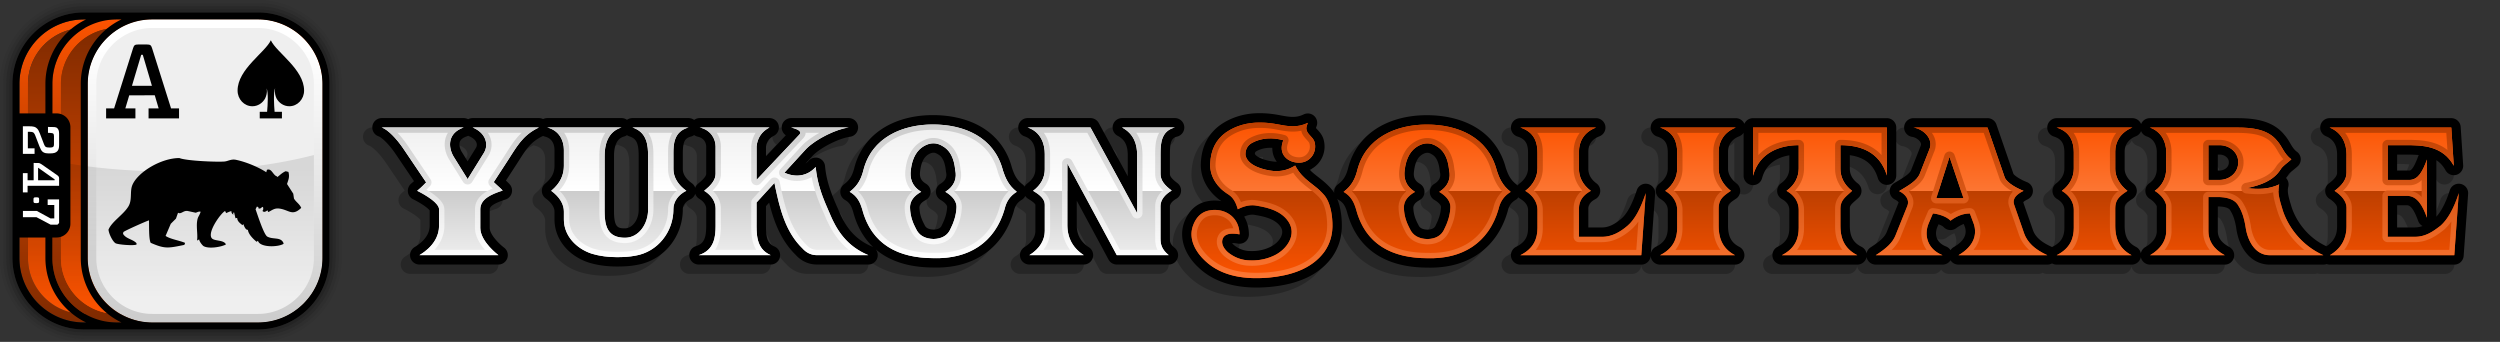 <svg xmlns="http://www.w3.org/2000/svg" width="1170" height="160" xmlns:xlink="http://www.w3.org/1999/xlink" viewBox="0 0 1170 160" preserveAspectRatio="xMinYMin"><rect x="0" y="0" width="1170" height="160" fill="#333333" stroke="none"/><defs><linearGradient id="a" x1="1471.352" y1="-188.137" x2="1471.352" y2="-329.951" gradientTransform="translate(-1391.352 339.044)" gradientUnits="userSpaceOnUse"><stop offset="0" stop-color="#7e2a00"/><stop offset="1" stop-color="#fc5300"/></linearGradient><linearGradient id="b" x1="262.585" y1="-522.776" x2="262.585" y2="-656.588" gradientTransform="translate(-182.585 669.682)" gradientUnits="userSpaceOnUse"><stop offset="0" stop-color="#fc5300"/><stop offset="1" stop-color="#7e2a00"/></linearGradient><linearGradient id="c" x1="1479.067" x2="1479.067" xlink:href="#a"/><linearGradient id="d" x1="270.3" x2="270.3" xlink:href="#b"/><linearGradient id="e" x1="1487.34" y1="-188.137" x2="1487.34" y2="-329.951" gradientTransform="translate(-1391.352 339.044)" gradientUnits="userSpaceOnUse"><stop offset="0" stop-color="#ccc"/><stop offset=".9" stop-color="#fff"/></linearGradient><linearGradient id="f" x1="1471.352" y1="-192.138" x2="1471.352" y2="-266.492" gradientTransform="translate(-1391.352 339.044)" gradientUnits="userSpaceOnUse"><stop offset=".1" stop-opacity="0"/><stop offset=".9" stop-opacity=".1"/></linearGradient><linearGradient id="g" x1="854.162" y1="57.364" x2="854.162" y2="130.174" gradientUnits="userSpaceOnUse"><stop offset="0" stop-color="#fc5300"/><stop offset=".443" stop-color="#fc7633"/><stop offset=".443" stop-color="#bd3f00"/><stop offset="1" stop-color="#fc5300"/></linearGradient><linearGradient id="h" x1="856.743" y1="130.174" x2="856.743" y2="57.364" gradientUnits="userSpaceOnUse"><stop offset="0" stop-color="#fc7633"/><stop offset="1" stop-color="#bd3f00"/></linearGradient><linearGradient id="i" x1="364.249" y1="58.266" x2="364.249" y2="120.823" gradientUnits="userSpaceOnUse"><stop offset="0" stop-color="#efefef"/><stop offset=".5" stop-color="#fff"/><stop offset=".5" stop-color="#ccc"/><stop offset="1" stop-color="#efefef"/></linearGradient><linearGradient id="j" x1="364.25" y1="120.823" x2="364.25" y2="58.266" gradientUnits="userSpaceOnUse"><stop offset="0" stop-color="#fff"/><stop offset="1" stop-color="#ccc"/></linearGradient></defs><path d="M120.718 0H39.282C17.622 0 0 17.622 0 39.282v81.436C0 142.378 17.622 160 39.282 160h81.436c21.66 0 39.282-17.622 39.282-39.282V39.282C160 17.622 142.378 0 120.718 0Zm37.827 120.718c0 20.858-16.969 37.827-37.827 37.827H39.282c-20.858 0-37.827-16.969-37.827-37.827V39.282c0-20.858 16.969-37.827 37.827-37.827h81.436c20.858 0 37.827 16.969 37.827 37.827v81.436Z" opacity=".05"/><path d="M120.718 1.455H39.282c-20.858 0-37.827 16.969-37.827 37.827v81.436c0 20.858 16.969 37.827 37.827 37.827h81.436c20.858 0 37.827-16.969 37.827-37.827V39.282c0-20.858-16.969-37.827-37.827-37.827Zm36.372 119.263c0 20.056-16.317 36.372-36.372 36.372H39.282c-20.056 0-36.372-16.316-36.372-36.372V39.282C2.91 19.226 19.227 2.91 39.282 2.91h81.436c20.056 0 36.372 16.316 36.372 36.372v81.436Z" opacity=".1"/><path d="M120.718 2.91H39.282C19.226 2.91 2.91 19.226 2.91 39.282v81.436c0 20.056 16.317 36.372 36.372 36.372h81.436c20.056 0 36.372-16.316 36.372-36.372V39.282c0-20.056-16.317-36.372-36.372-36.372Zm34.917 117.808c0 19.253-15.664 34.917-34.917 34.917H39.282c-19.253 0-34.917-15.664-34.917-34.917V39.282c0-19.253 15.664-34.917 34.917-34.917h81.436c19.253 0 34.917 15.664 34.917 34.917v81.436Z" opacity=".2"/><path d="M120.718 4.365H39.282c-19.253 0-34.917 15.664-34.917 34.917v81.436c0 19.253 15.664 34.917 34.917 34.917h81.436c19.253 0 34.917-15.664 34.917-34.917V39.282c0-19.253-15.664-34.917-34.917-34.917Zm33.462 116.353c0 18.451-15.011 33.462-33.462 33.462H39.282c-18.451 0-33.462-15.011-33.462-33.462V39.282C5.82 20.831 20.831 5.82 39.282 5.82h81.436c18.451 0 33.462 15.011 33.462 33.462v81.436Z" opacity=".3"/><path d="M120.718 9.093H39.282c-16.646 0-30.189 13.543-30.189 30.189v81.436c0 16.646 13.543 30.189 30.189 30.189h81.436c16.646 0 30.189-13.543 30.189-30.189V39.282c0-16.646-13.543-30.189-30.189-30.189Zm26.188 111.625c0 14.404-11.785 26.188-26.188 26.188H39.282a25.999 25.999 0 0 1-14.616-4.488 26.563 26.563 0 0 1-5.574-5.067 26.3 26.3 0 0 1-3.933-6.465 25.942 25.942 0 0 1-2.066-10.168V39.282c0-.9.046-1.79.136-2.668.808-7.897 5.164-14.785 11.436-19.032a26.157 26.157 0 0 1 9.355-3.953 26.007 26.007 0 0 1 5.261-.535h81.436c14.403 0 26.188 11.784 26.188 26.188v81.436Z" fill="url(#a)"/><path d="M120.718 13.094H39.282a26.01 26.01 0 0 0-14.616 4.488c-6.272 4.246-10.628 11.134-11.436 19.032-.09.878-.136 1.767-.136 2.668v81.436c0 3.601.737 7.038 2.066 10.168a26.27 26.27 0 0 0 3.933 6.465 26.553 26.553 0 0 0 5.574 5.067 25.994 25.994 0 0 0 14.616 4.488h81.436c14.403 0 26.188-11.784 26.188-26.188V39.282c0-14.404-11.785-26.188-26.188-26.188Z" fill="url(#b)"/><path d="M120.718 9.093H54.712c-16.646 0-30.189 13.543-30.189 30.189v81.436c0 16.646 13.543 30.189 30.189 30.189h66.006c16.646 0 30.189-13.543 30.189-30.189V39.282c0-16.646-13.543-30.189-30.189-30.189Zm26.188 111.625c0 14.404-11.785 26.188-26.188 26.188H54.712a25.999 25.999 0 0 1-14.616-4.488 26.563 26.563 0 0 1-5.574-5.067 26.3 26.3 0 0 1-3.933-6.465 25.942 25.942 0 0 1-2.066-10.168V39.282c0-.9.046-1.79.136-2.668.808-7.897 5.164-14.785 11.436-19.032a26.157 26.157 0 0 1 9.355-3.953 26.007 26.007 0 0 1 5.261-.535h66.006c14.403 0 26.188 11.784 26.188 26.188v81.436Z" fill="url(#c)"/><path d="M120.718 13.094H54.712a26.01 26.01 0 0 0-14.616 4.488c-6.272 4.246-10.628 11.134-11.436 19.032-.09.878-.136 1.767-.136 2.668v81.436c0 3.601.737 7.038 2.066 10.168a26.27 26.27 0 0 0 3.933 6.465 26.553 26.553 0 0 0 5.574 5.067 25.994 25.994 0 0 0 14.616 4.488h66.006c14.403 0 26.188-11.784 26.188-26.188V39.282c0-14.404-11.785-26.188-26.188-26.188Z" fill="url(#d)"/><rect x="41.069" y="9.093" width="109.837" height="141.814" rx="30.189" ry="30.189" fill="#efefef"/><path d="M120.718 9.093h-49.46c-16.646 0-30.189 13.543-30.189 30.189v81.436c0 16.646 13.543 30.189 30.189 30.189h49.46c16.646 0 30.189-13.543 30.189-30.189V39.282c0-16.646-13.543-30.189-30.189-30.189Zm26.188 111.625c0 14.404-11.785 26.188-26.188 26.188h-49.46a25.999 25.999 0 0 1-14.616-4.488 26.563 26.563 0 0 1-5.574-5.067 26.3 26.3 0 0 1-3.933-6.465 25.942 25.942 0 0 1-2.066-10.168V39.282c0-.9.046-1.79.136-2.668.808-7.897 5.164-14.785 11.436-19.032a26.157 26.157 0 0 1 9.355-3.953 26.007 26.007 0 0 1 5.261-.535h49.46c14.403 0 26.188 11.784 26.188 26.188v81.436Z" fill="url(#e)"/><path d="M80.001 80.275c-25.106 0-48.27-2.874-66.907-7.722v48.166c0 3.601.737 7.038 2.066 10.168a26.3 26.3 0 0 0 3.933 6.465 26.538 26.538 0 0 0 5.573 5.066 25.994 25.994 0 0 0 14.616 4.488h81.436c14.403 0 26.188-11.784 26.188-26.188V72.553c-18.637 4.848-41.8 7.722-66.905 7.722Z" fill="url(#f)"/><path d="M120.718 5.82H39.282C20.831 5.82 5.82 20.831 5.82 39.282v81.436c0 18.451 15.011 33.462 33.462 33.462h81.437c18.451 0 33.462-15.011 33.462-33.462V39.282c0-18.451-15.011-33.462-33.462-33.462ZM9.093 39.282c0-16.646 13.543-30.189 30.189-30.189h1.004c-11.25 5.397-19.037 16.9-19.037 30.189v13.791H9.093V39.282Zm30.189 111.625c-16.646 0-30.189-13.543-30.189-30.189v-9.568h12.156v9.568c0 13.289 7.787 24.791 19.037 30.189h-1.004Zm15.43 0c-16.646 0-30.189-13.543-30.189-30.189v-9.568h1.989a6.436 6.436 0 0 0 6.434-6.434V59.508a6.434 6.434 0 0 0-6.434-6.435h-1.989V39.282c0-16.646 13.543-30.189 30.189-30.189h2.121c-11.25 5.397-19.037 16.9-19.037 30.189v81.436c0 13.289 7.787 24.791 19.037 30.189h-2.121Zm96.195-30.189c0 16.646-13.543 30.189-30.189 30.189h-49.46c-16.646 0-30.189-13.543-30.189-30.189V39.282c0-16.646 13.543-30.189 30.189-30.189h49.46c16.646 0 30.189 13.543 30.189 30.189v81.436Z"/><path d="M19.981 71.051c-.605-.452-1.039-1.325-1.551-2.625l-1.961-5.094c-.146-.374-.41-.874-.65-1.123-.342-.348-.799-.526-2.088-.526h-.701v7.744h3.148v2.595h-5.474V59.089h2.664c2.423 0 3.223.273 4.019 1.098.466.474.8 1.048 1.262 2.247l1.988 5.169c.293.772.532.973.77 1.122.319.2.583.326 1.751.326 1.11 0 1.571-.147 1.811-.402.147-.144.293-.448.293-1.096v-3.845c0-.749-.146-.973-.315-1.147-.167-.177-.505-.351-2.493-.399v-2.751c2.834.054 3.689-.108 4.394.616.508.523.811 1.132.811 2.582v5.294c0 1.526-.314 2.325-.844 2.873-.707.725-1.575 1.024-3.537 1.024-1.844 0-2.499-.149-3.297-.747Zm7.678 12.445v3.472h-14.75v3.07h-2.206v-9.013h2.206v3.345h2.837v-8.107l2.006.015c.631 0 1.038.149 1.649.574l7.244 5.046c.725.499 1.014.874 1.014 1.598Zm-2.083.447-7.75-5.467v5.893h7.75v-.427Zm-9.734 8.651c-.137.147-.17.303-.17.625v.958c0 .321.033.478.17.625.161.186.375.264 1.147.264.77 0 .981-.078 1.147-.264.131-.147.167-.303.167-.625v-.958c0-.321-.036-.478-.167-.625-.167-.186-.377-.264-1.147-.264-.772 0-.987.078-1.147.264Zm-5.111 9.05 6.333-.006 6.614 3.496h3.231l.748-.769V93.311h-5.35v2.622h3.1v6.269l-1.729.033-6.484-3.529-6.464.006v2.932Z" fill="#fff"/><path d="M105.023 75.59c1.645-.131 3.173-1.253 5.345-.809 4.705.964 10.564 3.408 14.247 5.83.109-.379.219-.758.325-1.134 2.214-.9 2.827 2.596 4.696 3.076l.164.325c1.358-1.037 2.126-1.953 3.887-2.753.43.106.863.215 1.295.321.668 2.518-.048 3.67-.647 5.669a5756.54 5756.54 0 0 0 2.914 4.535c.109.756.215 1.51.325 2.265.944 1.666 2.585 2.464 3.402 4.375-4.211 4.049-5.65.96-10.205.325-2.419-.341-3.578.905-5.181 1.619-.26-.321-.218-.222-.325-.81-.902.443-1.467 1.186-2.427.322.417-.813.404-.704.323-1.62-.054-.106-.108-.215-.163-.321-1.08.434-.63.835-1.943.81-.054-.219-.106-.434-.161-.649a49.1 49.1 0 0 1-.649-.325c-.215.434-.43.865-.645 1.294.863 2.364 3.874 11.907 5.505 12.797 2.681 1.458 6.059.093 7.448 2.752l.16.486v.161c-2.877 1.654-11.132 1.705-11.983-1.455-.215.161-.43.321-.646.486-1.436-1.212-3.768-3.409-4.05-5.506-.106-.055-.215-.109-.325-.164-.702.1-1.564-1.714-1.78-2.588-.286.2-.269.254-.484.486-.971-.88-2.406-1.722-2.432-3.402-.27.054-.539.109-.809.16l-.646-2.752c-.69.349-.372.165-.325.973h-.164c-.549-.444-.719-.675-.809-1.622a48.58 48.58 0 0 1-.325.164c-.212-.045-1.641.636-2.103.808-.16-.323-.325-.645-.485-.972-1.857.842-8.31 9.703-6.318 12.633 1.033 1.516 5.003.796 6.478 2.591.055.106.109.215.164.325v.161c-2.458 1.242-8.287 2.129-10.53.648-.661-.578-1.824-2.042-1.939-3.077-.274.16-.543.325-.813.485h-.16c.456-3.058-.665-7.114.325-10.365.248-.813 1.018-1.792 1.294-2.913v-.161c-.954-.206-1.535.311-2.267.485-1.24-.27-2.484-.539-3.723-.812-2.078-.344-3.106 1.698-4.536.812-.325.919-.649 1.834-.97 2.753-.813.808-1.622 1.619-2.432 2.428l-2.427 5.669c2.251 1.551 6.574 2.14 9.067 3.237-.048.656 0 .389-.325.97-7.658 1.586-9.122 1.902-15.707-.97-.944-1.786-.703-7.959-.808-10.526-1.333.419-11.448 4.885-11.985 5.506-.053.269-.108.539-.159.809 1.407 2.39 4.496 2.451 6.315 4.371v.649c-1.35.641-8.884.028-9.88-.649-1.353-.919-3.036-4.332-3.238-6.315 1.555-3.858 7.108-7.072 9.392-11.01 1.783-3.07.53-6.87 1.783-9.879 2.505-6.023 13.422-12.649 22.024-12.63 3.129 1.307 17.318 1.917 21.051 1.619Z" fill-rule="evenodd"/><path d="M49.659 55.401v-4.672h3.739l8.901-28.231c.441-1.378.886-1.673 2.36-1.673h4.133c1.474 0 1.917.295 2.358 1.673l8.903 28.231h3.737v4.672H69.528v-4.672h4.722l-1.82-6.148c-2.999 0-8.804.05-11.952.05l-1.82 6.098h4.722v4.672H49.658ZM61.76 40.156h9.342l-4.278-14.511h-.738l-4.327 14.511Zm64.994-21.311c-2.549 5.628-15.566 13.514-15.566 23.535 0 4.055 3.099 7.343 6.917 7.343 2.563 0 4.799-1.485 5.993-3.683 1.331-2.835.633-4.862.633-4.862.939 2.123.558 8.012.273 11.13h-3.443v3.093h10.385v-3.093h-3.431c-.268-3.126-.628-9.033.265-11.13 0 0-.536 2.539.629 4.862 1.193 2.198 3.427 3.683 5.993 3.683 3.818 0 6.914-3.289 6.914-7.343 0-10.021-12.988-17.84-15.563-23.535Z"/><path d="M1147.153 90.44a4.399 4.399 0 0 0-5.019 2.986c-2.121 6.678-4.462 10.348-6.293 12.353V79.35c1.693 1.081 3.132 2.601 4.303 4.735a4.397 4.397 0 0 0 8.241-2.398l-1.162-17.901a4.396 4.396 0 0 0-4.387-4.111h-56.957a4.395 4.395 0 0 0-1.646 8.472c4.262 1.721 5.156 5.561 5.156 8.479v8.601c0 .902-.396 2.399-3.822 4.969a4.398 4.398 0 0 0 .261 7.214c2.164 1.391 3.562 3.042 3.562 4.206v8.719c0 4.132-1.545 7.027-4.986 9.294-9.521-4.324-14.891-13.058-16.598-19.289a4.373 4.373 0 0 0-.048-.163c-1.374-4.352-1.692-6.547-1.216-8.385a4.394 4.394 0 0 0-1.059-4.119c.427-.538.831-1.109 1.209-1.713.334-.505 1.099-1.128 2.065-1.914a57.964 57.964 0 0 0 2.157-1.82 4.395 4.395 0 0 0-.333-6.82c-1.417-1.038-2.225-2.413-3.16-4.003-.697-1.185-1.483-2.522-2.573-3.758-5.541-7.017-14.446-7.968-22.437-7.968h-40.683a4.393 4.393 0 0 0-4.072 2.75 4.394 4.394 0 0 0-4.074-2.75H958.13a4.397 4.397 0 0 0-1.324 8.587c3.562 1.125 4.949 3.241 4.949 7.548v7.439c0 2.688-1.291 5.03-3.838 6.958a4.396 4.396 0 0 0 .411 7.285c1.564.928 3.428 2.578 3.428 5.169v8.252c0 4.388-1.62 6.987-5.591 8.972-.068.034-.132.072-.197.109a4.53 4.53 0 0 0-.361-.184c-6.226-2.809-7.882-5.791-8.586-7.79l-4.529-13.024c.237-.244.808-.72 2.062-1.327a4.397 4.397 0 0 0-.282-8.038c-4.161-1.666-5.972-3.331-6.356-3.872l-7.975-23.121a4.394 4.394 0 0 0-4.155-2.962h-34.639a4.396 4.396 0 0 0-.653 8.743c1.557.234 3.233 1.335 3.9 2.561.334.614.355 1.117.074 1.737-.031.069-.06.138-.088.207l-4.3 10.924-.037.096c-.672 1.831-3.987 3.796-7.192 5.695l-.692.411a4.397 4.397 0 0 0 .34 7.74c1.052.506 1.565 1.085 1.681 1.331a5.918 5.918 0 0 0-.017.044l-5.464 13.599a1.109 1.109 0 0 0-.02.052c-.904 2.332-3.028 4.381-7.576 7.306a4.389 4.389 0 0 0-1.936 2.862 4.393 4.393 0 0 0-2.35-3.096c-3.889-1.946-5.476-4.814-5.476-9.901v-7.906c0-1.374.253-1.74 2.705-3.922.43-.383.881-.785 1.35-1.219a4.395 4.395 0 0 0-.333-6.729c-2.47-1.871-3.723-4.173-3.723-6.84v-6.368c7.002.968 11.22 4.46 13.135 10.779a4.397 4.397 0 0 0 8.603-1.276V64.075a4.396 4.396 0 0 0-4.396-4.396H816.03a4.394 4.394 0 0 0-4.031 2.644 4.394 4.394 0 0 0-4.028-2.644h-35.452a4.397 4.397 0 0 0-1.324 8.588c3.561 1.125 4.949 3.241 4.949 7.548v7.439c0 2.688-1.291 5.03-3.838 6.958a4.396 4.396 0 0 0 .411 7.285c1.564.928 3.427 2.578 3.427 5.169v8.252c0 4.388-1.62 6.987-5.591 8.972a4.393 4.393 0 0 0-2.339 3.05l2.004-27.862a4.397 4.397 0 0 0-8.556-1.705c-2.23 6.695-4.58 11.041-7.185 13.287-3.293 2.839-6.184 4.162-9.1 4.162h-6.416v-8.739c0-1.426.395-2.957 3.261-4.493a4.395 4.395 0 0 0 .527-7.417c-2.514-1.848-3.788-4.137-3.788-6.803v-7.906c0-3.541 1.739-5.989 5.169-7.275a4.396 4.396 0 0 0-1.543-8.511h-35.452a4.397 4.397 0 0 0-1.325 8.588c3.56 1.125 4.947 3.241 4.947 7.548v7.323c0 2.63-1.404 5.143-3.954 7.074a4.384 4.384 0 0 0-.943.991 4.371 4.371 0 0 0-.554-.515c-2.911-2.225-3.948-4.728-4.965-7.759-2.196-8.319-7.197-14.949-14.47-19.181-6.145-3.575-13.933-5.464-22.522-5.464-8.425 0-16.161 1.921-22.373 5.557-7.378 4.317-12.367 10.971-14.431 19.245-.854 3.188-1.911 5.451-4.758 7.565a4.398 4.398 0 0 0-1.768 3.777c.005.09.021.178.032.267a15.399 15.399 0 0 0-1.227-1.73c-2.09-2.465-4.334-4.216-6.314-5.762-1.421-1.109-2.741-2.139-3.934-3.362a11.743 11.743 0 0 0 4.857-4.107 12.039 12.039 0 0 0 1.615-10.123c-.595-2.088-1.912-3.515-2.873-4.557-.213-.23-.5-.542-.692-.779.064-.19.16-.458.303-.829a4.397 4.397 0 0 0-6.031-5.53c-3.689 1.802-6.936 1.184-11.466.322-2.259-.41-5.281-.88-8.648-.884-7.006-.138-13.503 1.752-18.817 5.431l-.077.055c-5.788 4.194-8.861 10.306-9.134 18.15-.258 6.69 3.394 13.294 9.605 17.515a17.461 17.461 0 0 0-6.666.083c-5.077.996-8.926 4.618-10.846 10.217-2.345 6.906.27 14.726 6.959 20.887 6.529 6.151 15.602 9.252 27.046 9.252 2.012 0 4.098-.096 6.256-.288 13.554-1.289 23.013-5.779 28.918-13.728l.062-.086c3.394-4.806 4.91-10.184 4.638-16.426-.171-4.269-.91-7.992-2.163-11.023.237.22.496.42.782.586 2.148 1.247 2.998 2.872 3.789 5.422 4.476 17.128 17.49 26.19 37.644 26.209.49.013.975.02 1.458.02 18.122 0 31.225-9.487 36.071-26.207.023-.078.043-.157.061-.236.57-2.469 1.668-4.037 3.674-5.24a4.382 4.382 0 0 0 1.335-1.256c.285.309.61.583.981.803 2.285 1.356 3.543 3.192 3.543 5.169v8.252c0 3.708-.951 6.653-5.589 8.972a4.396 4.396 0 0 0 1.966 8.328h56.608a4.397 4.397 0 0 0 4.385-4.08l.003-.046a4.392 4.392 0 0 0 4.387 4.126h35.103a4.396 4.396 0 0 0 2.022-8.299c-3.762-1.949-5.297-4.825-5.297-9.929v-7.906c0-1.777 0-2.255 3.712-4.693a4.396 4.396 0 0 0 .293-7.139c-2.583-2.017-4.005-4.46-4.005-6.88v-8.021c0-3.265 1.905-5.883 5.225-7.182a4.387 4.387 0 0 0 2.061-1.664v20.121a4.395 4.395 0 0 0 8.639 1.148c1.971-7.282 7.759-9.873 12.748-10.701v6.066c0 2.819-1.297 5.175-3.854 7a4.396 4.396 0 0 0 .41 7.415c2.317 1.295 3.444 2.967 3.444 5.112v8.252c0 3.713-.936 6.662-5.502 8.986a4.395 4.395 0 0 0 1.995 8.313h35.337a4.394 4.394 0 0 0 4.278-3.386c.017-.072.028-.144.041-.216.027.148.049.297.092.445a4.396 4.396 0 0 0 4.218 3.157h31.267a4.396 4.396 0 0 0 3.72-2.052 4.396 4.396 0 0 0 3.719 2.052H953.8c.782 0 1.523-.206 2.167-.572a4.381 4.381 0 0 0 2.165.572h35.103a4.396 4.396 0 0 0 4.271-3.355c.014-.058.023-.116.035-.174.019.096.039.192.065.287a4.396 4.396 0 0 0 4.242 3.243h34.985a4.395 4.395 0 0 0 2.064-8.277c-3.592-1.911-5.339-4.33-5.339-7.394v-11.528h.942c2.719.162 4.371.791 4.911 1.87.067.135.142.266.222.393 1.106 1.739 1.924 4.185 2.5 7.477 1.361 10.611 7.53 17.459 15.739 17.459h25.107c.53 0 1.041-.096 1.517-.271.472.172.977.271 1.502.271h58.234a4.396 4.396 0 0 0 4.385-4.08l2.092-29.059a4.396 4.396 0 0 0-3.556-4.633ZM583.658 75.124c2.137-1.18 4.681-1.704 7.397-1.556-.012 2.387.703 4.611 2.114 6.493-.374.005-.757-.003-1.146-.029-4.829-.511-8.525-2.265-9.121-3.64.044-.802.374-1.056.757-1.269Zm11.887 39.012c-.59 2.183-2.664 4.44-5.283 5.749-2.772 1.384-5.947 2.065-9.19 1.98a4.883 4.883 0 0 0-.121-.002c-2.951 0-5.441-.883-7.827-2.777a5.811 5.811 0 0 1-.857-.971c.527-.016 1.371.024 2.657.261a4.396 4.396 0 0 0 5.191-4.382c-.04-3.051-.807-5.858-2.217-8.242 2.533-1.108 4.15-.979 5.181-.764l.171.032c4.46.744 9.339 1.984 11.689 5.508.763 1.167.955 2.313.605 3.607Zm74.461-12.68c-.171 2.726-.869 5.141-2.335 8.075-.041.083-.08.167-.116.253-.27.638-.826 1.955-3.859 2.078-3.293-.124-3.919-1.478-4.256-2.209a4.548 4.548 0 0 0-.121-.242c-1.505-2.796-2.183-5.133-2.268-7.866-.052-1.235.938-2.416 2.943-3.511a4.395 4.395 0 0 0 .127-7.644c-2.29-1.35-3.114-3.068-2.756-5.742l.011-.089c.461-4.075 1.766-6.679 3.988-7.962.885-.511 1.611-.719 2.255-.719.712 0 1.324.255 1.937.639.064.04.129.078.195.115.769.427 3.109 1.727 3.685 7.844.019.199.051.395.096.589.51 2.18-.379 3.98-2.644 5.349a4.396 4.396 0 0 0 .067 7.563c1.936 1.124 3.136 2.454 3.058 3.387l-.007.091Zm239.979 18.555a4.388 4.388 0 0 0-1.52 1.463 4.381 4.381 0 0 0-2.098-1.743c-2.113-.839-3.534-2.097-4.223-3.742-.668-1.595-.616-3.542.139-5.331l.561-1.318c1.005.359 1.947.832 2.432 1.343a4.396 4.396 0 0 0 5.806.509c1.256-.93 2.435-1.59 3.585-1.998l.57 1.531c1.1 3.512-.667 6.636-5.253 9.287Zm95.02-36.644c0 1.972-.601 4.742-3.465 6.739a4.395 4.395 0 0 0 .252 7.375c1.848 1.109 3.071 2.87 3.213 3.508v11.553c0 2.869-1.812 5.387-5.384 7.485a4.388 4.388 0 0 0-2.08 2.922 4.392 4.392 0 0 0-2.285-3.034c-3.762-1.949-5.297-4.825-5.297-9.929v-7.906c0-1.777 0-2.255 3.712-4.693a4.396 4.396 0 0 0 .293-7.139c-2.583-2.017-4.005-4.46-4.005-6.88v-8.021c0-3.265 1.905-5.883 5.225-7.182a4.387 4.387 0 0 0 2.47-2.448 4.39 4.39 0 0 0 2.658 2.516c4.354 1.481 4.692 5.908 4.692 7.229v7.906Zm32.737-.542c-.842.861-2.138 1.375-3.467 1.375h-.718v-7.482h.833c2.079 0 4.323 1.342 4.323 3.51l.001.101c.023.972-.305 1.812-.972 2.496Zm79.734-6.107h3.625c2.329 0 4.497.037 6.497.219a4.387 4.387 0 0 0-.276.602c-1.057 2.859-2.635 6.66-4.129 6.66h-5.718v-7.482Zm8.274 34.1h-8.275v-10.387h4.554c1.231 0 2.943.833 5.28 7.323a4.395 4.395 0 0 0 2.066 2.389 9.823 9.823 0 0 1-3.626.676ZM546.195 68.391l.352-.088a4.397 4.397 0 0 0-1.062-8.661h-24.759a4.396 4.396 0 0 0-2.061 8.279c3.378 1.792 4.756 4.473 4.756 9.252v9.713l-13.596-24.951a4.396 4.396 0 0 0-3.86-2.292h-29.408a4.395 4.395 0 0 0-1.39 8.566c4.145 1.382 5.015 5.258 5.015 8.267v7.09c0 2.553-1.241 4.768-3.687 6.584a4.398 4.398 0 0 0-1.319 1.586 4.382 4.382 0 0 0-1.001-1.084c-2.912-2.226-3.948-4.729-4.964-7.758-2.196-8.32-7.198-14.95-14.471-19.181-6.145-3.575-13.933-5.464-22.523-5.464-8.425 0-16.161 1.921-22.373 5.556-7.377 4.317-12.366 10.971-14.429 19.245-.854 3.189-1.911 5.451-4.758 7.565a4.394 4.394 0 0 0 .414 7.331c2.16 1.254 2.981 2.816 3.79 5.422 1.797 6.878 4.973 12.452 9.433 16.665a4.46 4.46 0 0 0-.604-.31c-9.182-3.8-13.113-10.856-15.748-17.257l-.048-.113c-2.978-6.698-5.496-12.843-6.147-20.22a4.396 4.396 0 0 0-7.659-2.54 8.342 8.342 0 0 1-1.48 1.321l3.515-3.835c4.19-4.142 12.837-8.127 17.25-8.679a4.396 4.396 0 0 0-.545-8.757h-26.967a4.396 4.396 0 0 0-2.465 8.036l-9.295 9.835v-4.319c.253-2.421 1.421-4.092 3.664-5.25a4.397 4.397 0 0 0-2.016-8.302h-32.662a4.38 4.38 0 0 0-2.606.857 4.383 4.383 0 0 0-2.606-.857h-26.269c-.947 0-1.833.302-2.557.82a4.379 4.379 0 0 0-2.557-.82h-34.754a4.38 4.38 0 0 0-1.952.457 4.38 4.38 0 0 0-1.945-.457h-31.035c-.752 0-1.466.19-2.092.529a4.38 4.38 0 0 0-2.092-.529h-38.359a4.396 4.396 0 0 0-1.438 8.55c1.424.493 4.61 3.424 7.677 7.84l8.878 13.129c-.2.177-.383.334-.57.494a42.83 42.83 0 0 0-.866.757 4.395 4.395 0 0 0 .976 7.198c4.656 2.327 7.144 4.358 7.799 5.259v7.082c0 4.821-3.833 8.133-7.049 10.063a4.396 4.396 0 0 0 2.262 8.165h36.962a4.395 4.395 0 0 0 4.168-3.013 4.403 4.403 0 0 0-1.545-4.911c-2.19-1.635-6.711-6.05-6.711-9.258v-8.603c0-1.544 2.291-2.98 7.429-4.655a4.397 4.397 0 0 0 1.876-7.151 24.994 24.994 0 0 0-1.711-1.701l4.23-6.502c.644-.974 1.253-1.931 1.847-2.866 3.276-5.151 5.642-8.872 11.236-11.506.026-.012.051-.027.076-.04.277.137.571.25.882.328 3.879.97 4.459 4.372 4.459 6.313v7.324c0 3.309-1.302 5.812-4.355 8.37a4.398 4.398 0 0 0 .218 6.911c1.887 1.387 4.136 3.593 4.136 6.221v3.603c0 9.086 6.298 17.023 16.044 20.219l.096.03c4.032 1.221 8.327 1.815 13.13 1.815 2.571 0 5.959-.088 9.4-.77 12.393-2.123 21.381-13.071 21.381-26.058 0-1.826 1.333-3.563 3.566-4.645A4.388 4.388 0 0 0 321 95.044a4.392 4.392 0 0 0 1.916 2.405c2.012 1.207 3.214 2.926 3.214 4.598v7.906c0 6.136-1.176 8.479-4.84 9.642a4.396 4.396 0 0 0 1.331 8.585h33.708a4.396 4.396 0 0 0 1.724-8.439c-3.604-1.537-3.985-4.639-3.956-10.867l.003-8.03 1.491-1.636c2.281 9.224 5.596 17.776 12.441 24.48 2.621 2.899 6.136 4.492 9.918 4.492h24.061a4.395 4.395 0 0 0 3.494-7.06c6.57 5.568 15.653 8.444 26.999 8.455.49.014.975.02 1.458.02 18.122 0 31.225-9.487 36.071-26.207a3.86 3.86 0 0 0 .061-.235c.57-2.47 1.669-4.037 3.674-5.24a4.384 4.384 0 0 0 1.676-1.83 4.382 4.382 0 0 0 1.41 1.365c3.238 1.943 3.329 2.732 3.329 2.739v12.206c0 3.703-2.787 6.206-5.124 7.654a4.397 4.397 0 0 0 2.314 8.133h25.455a4.396 4.396 0 0 0 2.388-8.086c-3.811-2.467-5.664-5.822-5.664-10.259v-11.53l14.867 27.566a4.396 4.396 0 0 0 3.869 2.309h24.293a4.394 4.394 0 0 0 2.79-7.793c-2.127-1.747-2.231-2.757-2.231-4.391v-15.111c0-1.495 1.928-2.861 3.078-3.543a4.398 4.398 0 0 0 .373-7.314c-3.04-2.25-3.45-3.414-3.45-4.255v-9.298c0-6.049.944-7.422 3.057-8.084ZM218.31 73.673l-.015.024-3.828 6.183-2.739-4.401c-1.007-1.665-1.351-3.48-.899-4.737.39-1.081 1.478-1.94 3.235-2.553.225-.079.441-.174.645-.284.143.077.292.147.446.209 1.802.728 3.07 1.871 3.479 3.137.267.823.154 1.66-.324 2.422Zm76.219 28.84c0 5.227-3.317 8.739-6.414 8.739-3.279 0-5.135-.374-5.135-8.042V77.405c0-7.709 3.476-8.765 4.785-9.162a4.392 4.392 0 0 0 1.28-.63c.362.259.768.466 1.21.608 3.235 1.042 4.274 3.273 4.274 9.184v25.107Zm31.598-16.855c0 1.108-1.145 2.527-3.714 4.601A4.397 4.397 0 0 0 321 92.316a4.388 4.388 0 0 0-1.609-2.205c-2.797-2.012-4.215-4.253-4.215-6.66v-7.206c0-5.433.827-7.145 3.845-7.963a4.36 4.36 0 0 0 1.458-.705 4.39 4.39 0 0 0 1.65.754c3.804.845 3.997 4.029 3.997 4.658v12.67Zm112.745 15.765c-.171 2.726-.869 5.141-2.335 8.075a4.77 4.77 0 0 0-.116.252c-.27.638-.828 1.957-3.861 2.08-3.294-.124-3.919-1.478-4.257-2.209a4.17 4.17 0 0 0-.121-.241c-1.504-2.794-2.182-5.132-2.268-7.864-.019-.461-.078-1.864 2.943-3.512a4.398 4.398 0 0 0 .127-7.646c-2.289-1.35-3.114-3.067-2.757-5.743l.011-.087c.462-4.075 1.766-6.679 3.99-7.962.885-.51 1.61-.719 2.254-.719.712 0 1.324.255 1.937.639.064.04.129.079.195.115.769.427 3.109 1.727 3.686 7.845.019.198.051.394.096.587.509 2.181-.38 3.981-2.644 5.35a4.396 4.396 0 0 0 .068 7.562c1.936 1.124 3.136 2.454 3.058 3.389l-.007.09Z" fill-opacity=".25"/><path d="M1151.53 86.063a4.399 4.399 0 0 0-5.019 2.986c-2.121 6.678-4.462 10.348-6.293 12.354V74.974c1.693 1.081 3.132 2.601 4.303 4.735a4.397 4.397 0 0 0 8.241-2.398L1151.6 59.41a4.396 4.396 0 0 0-4.387-4.111h-56.957a4.395 4.395 0 0 0-1.646 8.472c4.262 1.721 5.156 5.561 5.156 8.479v8.601c0 .902-.396 2.399-3.822 4.969a4.398 4.398 0 0 0 .261 7.214c2.164 1.391 3.562 3.042 3.562 4.206v8.719c0 4.132-1.545 7.027-4.986 9.294-9.521-4.324-14.891-13.058-16.598-19.289a4.373 4.373 0 0 0-.048-.163c-1.374-4.352-1.692-6.547-1.216-8.385a4.396 4.396 0 0 0-1.058-4.119c.427-.538.831-1.109 1.209-1.713.334-.505 1.099-1.128 2.065-1.914a57.158 57.158 0 0 0 2.157-1.82 4.395 4.395 0 0 0-.334-6.82c-1.417-1.038-2.225-2.413-3.16-4.003-.697-1.185-1.483-2.522-2.573-3.758-5.541-7.017-14.446-7.968-22.437-7.968h-40.683a4.393 4.393 0 0 0-4.072 2.75 4.395 4.395 0 0 0-4.074-2.75h-35.452a4.397 4.397 0 0 0-1.324 8.587c3.562 1.125 4.949 3.241 4.949 7.548v7.439c0 2.688-1.291 5.029-3.838 6.958a4.396 4.396 0 0 0 .411 7.285c1.564.928 3.428 2.578 3.428 5.169v8.252c0 4.388-1.62 6.987-5.591 8.972-.068.034-.132.072-.197.109a4.53 4.53 0 0 0-.361-.184c-6.226-2.809-7.882-5.791-8.586-7.79l-4.53-13.024c.238-.244.808-.72 2.062-1.327a4.397 4.397 0 0 0-.282-8.038c-4.161-1.666-5.972-3.331-6.356-3.872l-7.975-23.121a4.394 4.394 0 0 0-4.155-2.962h-34.639a4.396 4.396 0 0 0-.653 8.743c1.557.234 3.233 1.335 3.9 2.561.334.614.355 1.117.074 1.737-.031.069-.06.138-.088.207l-4.3 10.924-.037.096c-.672 1.831-3.987 3.796-7.192 5.695l-.692.411a4.397 4.397 0 0 0 .34 7.74c1.052.506 1.565 1.086 1.681 1.331a5.918 5.918 0 0 0-.017.044l-5.464 13.599a1.109 1.109 0 0 0-.02.052c-.904 2.332-3.028 4.381-7.576 7.306a4.389 4.389 0 0 0-1.936 2.862 4.393 4.393 0 0 0-2.35-3.096c-3.89-1.946-5.476-4.814-5.476-9.901v-7.906c0-1.374.253-1.74 2.705-3.922.43-.383.881-.785 1.35-1.219a4.395 4.395 0 0 0-.333-6.729c-2.47-1.871-3.723-4.173-3.723-6.84v-6.368c7.002.968 11.22 4.46 13.135 10.779a4.397 4.397 0 0 0 8.603-1.276V59.699a4.396 4.396 0 0 0-4.396-4.396h-62.652a4.394 4.394 0 0 0-4.031 2.644 4.394 4.394 0 0 0-4.028-2.644h-35.452a4.397 4.397 0 0 0-1.324 8.588c3.561 1.125 4.949 3.241 4.949 7.548v7.439c0 2.688-1.291 5.029-3.838 6.958a4.396 4.396 0 0 0 .411 7.285c1.564.928 3.427 2.578 3.427 5.169v8.252c0 4.388-1.62 6.987-5.591 8.972a4.393 4.393 0 0 0-2.339 3.05l2.004-27.862a4.395 4.395 0 0 0-8.555-1.704c-2.23 6.695-4.58 11.041-7.185 13.287-3.293 2.839-6.184 4.162-9.1 4.162h-6.416v-8.739c0-1.426.395-2.957 3.261-4.493a4.395 4.395 0 0 0 .527-7.416c-2.514-1.848-3.788-4.137-3.788-6.803V71.09c0-3.541 1.739-5.989 5.169-7.275a4.396 4.396 0 0 0-1.543-8.511h-35.452a4.397 4.397 0 0 0-1.325 8.588c3.56 1.125 4.947 3.241 4.947 7.548v7.323c0 2.63-1.404 5.143-3.954 7.074a4.384 4.384 0 0 0-.943.991 4.371 4.371 0 0 0-.554-.515c-2.911-2.225-3.948-4.728-4.965-7.759-2.196-8.319-7.197-14.949-14.47-19.181-6.145-3.575-13.933-5.464-22.522-5.464-8.425 0-16.161 1.921-22.373 5.557-7.378 4.317-12.367 10.971-14.431 19.245-.854 3.188-1.911 5.451-4.758 7.565a4.398 4.398 0 0 0-1.768 3.777c.005.09.021.178.032.267a15.399 15.399 0 0 0-1.178-1.671l-.049-.059c-2.09-2.465-4.334-4.216-6.314-5.762-1.421-1.109-2.741-2.139-3.934-3.362a11.743 11.743 0 0 0 4.857-4.107 12.039 12.039 0 0 0 1.615-10.123c-.595-2.088-1.912-3.515-2.873-4.557-.213-.23-.501-.542-.692-.779.064-.19.16-.458.303-.829a4.397 4.397 0 0 0-6.031-5.53c-3.689 1.802-6.936 1.184-11.467.322-2.259-.41-5.281-.88-8.648-.883-7.006-.138-13.503 1.752-18.817 5.431l-.077.055c-5.788 4.194-8.861 10.307-9.134 18.15-.258 6.69 3.394 13.294 9.605 17.515a17.461 17.461 0 0 0-6.666.083c-5.077.996-8.926 4.618-10.846 10.217-2.345 6.906.27 14.726 6.959 20.887 6.529 6.151 15.602 9.252 27.046 9.252 2.012 0 4.098-.096 6.256-.288 13.554-1.289 23.013-5.779 28.918-13.728l.062-.086c3.394-4.806 4.91-10.184 4.638-16.426-.171-4.269-.91-7.992-2.163-11.023.237.22.496.42.782.586 2.148 1.247 2.998 2.873 3.789 5.422 4.476 17.128 17.49 26.19 37.644 26.209.49.014.975.02 1.458.02 18.122 0 31.225-9.487 36.071-26.207.022-.078.043-.157.061-.236.57-2.47 1.668-4.037 3.674-5.24a4.382 4.382 0 0 0 1.335-1.256c.285.309.61.583.981.803 2.285 1.356 3.543 3.192 3.543 5.169v8.252c0 3.708-.951 6.653-5.589 8.972a4.396 4.396 0 0 0 1.966 8.327h56.608a4.397 4.397 0 0 0 4.385-4.08l.003-.046a4.392 4.392 0 0 0 4.387 4.126h35.103a4.396 4.396 0 0 0 2.022-8.299c-3.762-1.949-5.297-4.825-5.297-9.929v-7.906c0-1.777 0-2.255 3.712-4.693a4.396 4.396 0 0 0 .293-7.139c-2.583-2.017-4.005-4.46-4.005-6.88v-8.021c0-3.265 1.905-5.883 5.225-7.182a4.387 4.387 0 0 0 2.061-1.664v20.121a4.395 4.395 0 0 0 8.639 1.148c1.971-7.282 7.759-9.873 12.748-10.701v6.066c0 2.819-1.297 5.175-3.854 7a4.396 4.396 0 0 0 .41 7.415c2.317 1.295 3.444 2.967 3.444 5.112v8.252c0 3.713-.936 6.662-5.502 8.986a4.395 4.395 0 0 0 1.995 8.313h35.337a4.394 4.394 0 0 0 4.278-3.385c.017-.072.028-.144.041-.216.027.148.049.297.092.445a4.397 4.397 0 0 0 4.218 3.157h31.267a4.396 4.396 0 0 0 3.72-2.052 4.396 4.396 0 0 0 3.719 2.052h41.614c.782 0 1.523-.206 2.167-.572a4.381 4.381 0 0 0 2.165.572h35.103a4.396 4.396 0 0 0 4.271-3.355c.014-.058.023-.116.035-.174.019.096.039.192.065.287a4.395 4.395 0 0 0 4.242 3.242h34.985a4.395 4.395 0 0 0 2.064-8.277c-3.592-1.911-5.339-4.33-5.339-7.394V96.64h.942c2.719.162 4.371.791 4.911 1.87.067.135.142.266.222.393 1.106 1.739 1.924 4.185 2.5 7.477 1.361 10.611 7.53 17.459 15.739 17.459h25.107c.53 0 1.041-.096 1.517-.271.472.172.977.271 1.502.271h58.234a4.396 4.396 0 0 0 4.385-4.08l2.093-29.059a4.396 4.396 0 0 0-3.556-4.633ZM588.035 70.747c2.137-1.18 4.681-1.704 7.397-1.556-.012 2.387.703 4.611 2.114 6.493-.374.005-.757-.003-1.146-.029-4.829-.511-8.525-2.265-9.121-3.64.044-.802.374-1.056.757-1.269Zm11.887 39.012c-.59 2.183-2.665 4.44-5.283 5.749-2.771 1.385-5.947 2.065-9.19 1.98a4.883 4.883 0 0 0-.121-.002c-2.951 0-5.441-.883-7.827-2.777a5.811 5.811 0 0 1-.857-.971c.527-.016 1.371.024 2.657.261a4.396 4.396 0 0 0 5.191-4.382c-.04-3.051-.807-5.858-2.217-8.242 2.533-1.108 4.15-.979 5.181-.764l.171.032c4.46.744 9.339 1.984 11.689 5.508.763 1.167.955 2.314.605 3.607Zm74.461-12.681c-.171 2.726-.869 5.141-2.335 8.075-.041.083-.08.167-.116.253-.269.638-.826 1.955-3.859 2.078-3.293-.124-3.919-1.478-4.256-2.209a4.548 4.548 0 0 0-.121-.242c-1.505-2.796-2.183-5.133-2.268-7.866-.052-1.235.938-2.416 2.943-3.511a4.395 4.395 0 0 0 .127-7.644c-2.29-1.35-3.114-3.068-2.756-5.742l.011-.089c.461-4.075 1.766-6.679 3.988-7.962.885-.511 1.611-.719 2.255-.719.712 0 1.324.255 1.937.639.064.04.129.078.195.115.769.427 3.109 1.727 3.685 7.844.019.199.051.395.096.589.51 2.18-.379 3.98-2.644 5.349a4.396 4.396 0 0 0 .067 7.562c1.936 1.124 3.136 2.454 3.058 3.387l-.007.091Zm239.98 18.556a4.388 4.388 0 0 0-1.52 1.463 4.381 4.381 0 0 0-2.098-1.743c-2.113-.839-3.534-2.097-4.223-3.742-.668-1.595-.616-3.542.139-5.331l.561-1.318c1.005.359 1.947.831 2.432 1.343a4.396 4.396 0 0 0 5.806.509c1.256-.93 2.435-1.59 3.585-1.998l.57 1.531c1.1 3.512-.667 6.636-5.253 9.287Zm95.019-36.644c0 1.972-.601 4.742-3.465 6.738a4.395 4.395 0 0 0 .252 7.375c1.848 1.109 3.071 2.87 3.213 3.508v11.553c0 2.869-1.812 5.387-5.384 7.485a4.388 4.388 0 0 0-2.08 2.922 4.392 4.392 0 0 0-2.285-3.034c-3.762-1.949-5.297-4.825-5.297-9.929v-7.906c0-1.777 0-2.255 3.712-4.693a4.396 4.396 0 0 0 .293-7.139c-2.583-2.017-4.005-4.46-4.005-6.88v-8.021c0-3.265 1.905-5.883 5.225-7.182a4.387 4.387 0 0 0 2.47-2.448 4.39 4.39 0 0 0 2.658 2.516c4.354 1.481 4.692 5.908 4.692 7.229v7.906Zm32.737-.542c-.841.861-2.138 1.375-3.467 1.375h-.718v-7.482h.833c2.079 0 4.323 1.342 4.323 3.51l.001.101c.022.972-.305 1.812-.973 2.496Zm79.734-6.107h3.625c2.329 0 4.497.037 6.497.219a4.387 4.387 0 0 0-.276.602c-1.057 2.86-2.634 6.66-4.129 6.66h-5.718V72.34Zm8.275 34.1h-8.275V96.054h4.554c1.231 0 2.943.833 5.281 7.323a4.395 4.395 0 0 0 2.066 2.389 9.822 9.822 0 0 1-3.626.675Z"/><path d="M585.91 66.899c-2.092 1.164-3.139 3.139-3.023 5.698.931 4.998 8.603 6.973 13.135 7.439 3.257.231 6.626-.349 10.114-2.559 3.718 7.09 9.183 8.603 13.717 13.95 2.092 2.557 3.485 6.973 3.718 12.786.233 5.347-1.046 9.763-3.836 13.714-6.044 8.137-16.04 11.044-25.805 11.973-10.46.931-21.851-.231-29.872-7.788-4.416-4.067-7.903-10.111-5.811-16.273 1.395-4.067 3.952-6.624 7.555-7.321 6.626-1.395 14.181 2.441 14.296 11.158-4.416-.813-6.624-.115-7.67 1.628-1.046 1.975-.349 4.416 2.208 6.742 3.023 2.441 6.508 3.836 10.693 3.836 4.185.115 8.021-.815 11.275-2.441 5.811-2.905 10.345-9.647 6.393-15.694-3.254-4.88-9.067-6.508-14.645-7.439-2.79-.58-5.695-.115-9.067 1.628-.931-3.37-2.208-5.462-4.3-6.857-4.998-3.023-8.834-8.254-8.601-14.299.231-6.624 2.672-11.391 7.321-14.76 4.534-3.139 10.114-4.767 16.273-4.649 2.79 0 5.347.349 7.906.813 4.88.928 9.183 1.744 14.181-.697-.582 1.51-.697 2.092-.697 2.557 0 2.675 3.139 3.952 3.834 6.393 1.28 4.418-1.626 9.183-6.393 9.647-5.113.467-10.46-3.021-8.601-9.298l.349-1.162c-4.998-1.395-10.229-1.162-14.645 1.277Zm48.689 30.921c-.928-3.023-2.208-5.929-5.811-8.021 4.067-3.021 5.462-6.508 6.393-9.996 3.836-15.46 18.366-21.504 32.547-21.504 14.53 0 28.71 5.813 32.777 21.504 1.164 3.487 2.559 6.975 6.511 9.996-3.487 2.092-4.998 4.998-5.695 8.021-4.649 16.04-17.089 23.479-33.244 23.015-16.507 0-29.175-6.393-33.477-23.015Zm41.381 9.298c1.51-3.023 2.557-6.044 2.79-9.765.233-2.788-1.628-5.462-5.231-7.555 4.418-2.672 5.464-6.626 4.649-10.111-.58-6.162-2.788-9.532-5.926-11.275-2.79-1.744-5.695-1.744-8.719 0-3.021 1.744-5.462 5.113-6.16 11.275-.467 3.485.349 7.439 4.88 10.111-3.834 2.092-5.347 4.767-5.229 7.555.115 3.721 1.162 6.742 2.79 9.765 1.395 3.021 4.067 4.649 8.252 4.765 3.952-.115 6.626-1.744 7.903-4.765Zm35.534 12.322c6.508-3.254 8.019-8.021 8.019-12.904v-8.252c0-3.487-1.975-6.742-5.695-8.95 3.836-2.905 5.695-6.742 5.695-10.578v-7.324c0-4.649-1.395-9.647-8.019-11.74h35.452c-5.58 2.092-8.021 6.508-8.021 11.391v7.906c0 3.718 1.628 7.439 5.58 10.345-3.254 1.744-5.58 4.3-5.58 8.368v13.135h10.811c4.649 0 8.601-2.323 11.971-5.229 3.372-2.908 6.047-7.906 8.485-15.227l-2.09 29.059h-56.608Zm92.816-21.738v7.906c0 4.88 1.162 10.46 7.67 13.832h-35.103c6.511-3.254 8.021-8.137 8.021-12.904v-8.252c0-3.487-1.859-6.742-5.58-8.95 3.836-2.905 5.58-6.626 5.58-10.462v-7.439c0-4.649-1.395-9.647-8.021-11.74h35.452c-5.347 2.092-8.019 6.508-8.019 11.275v8.021c0 3.718 1.975 7.439 5.695 10.345-4.069 2.672-5.695 4.3-5.695 8.368Zm16.077-15.458V59.693h62.652v22.433c-3.487-11.506-13.019-14.181-21.738-14.181v11.044c0 3.718 1.628 7.439 5.464 10.345-3.139 2.905-5.464 4.3-5.464 8.368v7.906c0 4.88 1.164 10.46 7.906 13.832H833.89c6.393-3.254 7.903-8.021 7.903-12.904v-8.252c0-3.487-1.744-6.742-5.695-8.95 4.069-2.905 5.695-6.742 5.695-10.578V67.945c-8.37 0-18.366 3.139-21.387 14.299Zm78.141-1.164 4.3-10.924c2.323-5.116-2.675-9.765-7.324-10.462h34.639l8.019 23.248c.582 1.744 3.605 4.3 8.834 6.393-3.603 1.744-5.229 3.836-4.416 6.393l4.649 13.368c1.51 4.3 4.998 7.67 10.927 10.345h-41.614c7.439-4.3 8.719-9.88 7.208-14.53l-1.862-4.998c-3.021 0-5.926 1.046-9.065 3.37-2.092-2.208-6.277-3.254-8.252-3.37l-1.977 4.649c-2.208 5.231-.813 11.973 6.508 14.878h-31.267c4.882-3.139 7.903-5.813 9.298-9.416l5.464-13.599c1.162-2.79-.697-5.464-3.836-6.975 4.3-2.557 8.485-4.882 9.765-8.37Zm13.832-7.67-6.162 19.294h12.67L912.38 73.41Zm77.561 24.292v7.906c0 4.88 1.162 10.46 7.67 13.832h-35.103c6.511-3.254 8.021-8.137 8.021-12.904v-8.252c0-3.487-1.859-6.742-5.58-8.95 3.836-2.905 5.58-6.626 5.58-10.462v-7.439c0-4.649-1.395-9.647-8.021-11.74h35.452c-5.347 2.092-8.019 6.508-8.019 11.275v8.021c0 3.718 1.975 7.439 5.695 10.345-4.069 2.672-5.695 4.3-5.695 8.368Zm23.837-18.712v-7.906c0-4.534-2.208-9.532-7.672-11.391h40.683c6.975 0 14.645.697 19.063 6.393 2.208 2.441 3.021 5.929 6.508 8.485-2.208 1.977-3.952 3.023-4.998 4.649-3.254 5.231-9.183 7.439-15.925 8.834 5.58.582 10.229.582 15.227-1.744-.813 3.139-.115 6.393 1.28 10.811 2.323 8.485 9.065 17.784 19.412 22.317h-25.107c-7.09 0-10.578-7.208-11.391-13.717-.582-3.37-1.513-6.626-3.139-9.183-1.395-2.79-4.418-4.067-8.719-4.3h-5.462v15.925c0 4.3 2.208 8.37 7.67 11.275h-34.985c5.347-3.139 7.555-7.208 7.555-11.275V96.539c0-2.323-2.441-5.462-5.347-7.206 3.836-2.675 5.347-6.626 5.347-10.345Zm24.874 5.229c4.649 0 8.95-3.37 8.834-8.368 0-4.767-4.3-7.906-8.719-7.906h-5.229v16.273h5.113Zm59.511-3.37v-8.601c0-4.652-1.862-10.114-7.906-12.555h56.956l1.162 17.902c-5.229-9.532-14.878-9.649-22.897-9.649h-8.021v16.273h10.114c4.183 0 6.275-4.183 8.252-9.532v27.2c-2.092-5.811-4.649-10.229-9.416-10.229h-8.95v19.179h12.67c4.882 0 8.368-2.323 12.088-5.229 3.254-2.908 6.16-7.906 8.485-15.227l-2.092 29.059h-58.234c6.044-3.603 7.788-8.603 7.788-13.483v-8.719c0-3.021-2.326-5.811-5.58-7.903 3.254-2.441 5.58-5.116 5.58-8.485Z" fill="url(#g)"/><path d="M589.354 59.86c.191 0 .383.002.576.005h.047c2.82 0 5.353.391 7.439.769 2.593.493 5.042.959 7.633.959 1.358 0 2.664-.135 3.934-.409.371 1.847 1.582 3.159 2.507 4.162.599.649 1.165 1.262 1.313 1.782a5.176 5.176 0 0 1-.694 4.357c-.827 1.22-2.086 1.97-3.528 2.11a7.502 7.502 0 0 1-.687.031c-2.024 0-3.876-.795-4.831-2.074-.791-1.06-.947-2.426-.466-4.052l.349-1.162a2.497 2.497 0 0 0-1.719-3.122c-2.252-.629-4.511-.947-6.713-.947-3.573 0-6.873.822-9.816 2.447-2.934 1.632-4.462 4.47-4.303 7.992.005.116.018.231.04.344 1.104 5.928 8.644 8.777 15.333 9.465l.079.007c.5.035 1 .053 1.486.053 2.794 0 5.395-.575 7.889-1.752 2.249 3.384 4.876 5.434 7.431 7.428 1.879 1.466 3.654 2.852 5.282 4.767 1.799 2.21 2.944 6.323 3.144 11.299.206 4.728-.863 8.587-3.364 12.141-4.677 6.278-12.534 9.861-24.005 10.951a64.599 64.599 0 0 1-5.704.265c-9.554 0-17.035-2.484-22.235-7.383l-.021-.019c-2.237-2.061-7.217-7.514-5.141-13.628 1.117-3.257 3.024-5.169 5.668-5.681l.04-.008c.713-.15 1.446-.226 2.178-.226 3.715 0 7.484 1.913 8.702 6.111-.109-.002-.217-.004-.324-.004-3.104 0-5.32 1.069-6.585 3.178a1.898 1.898 0 0 0-.065.116c-1.627 3.072-.605 6.719 2.734 9.757.036.033.073.065.112.096 3.598 2.906 7.712 4.383 12.227 4.39.245.006.488.01.731.01 4.097 0 8.141-.939 11.695-2.714 4.365-2.182 7.758-6.058 8.855-10.114.863-3.192.348-6.365-1.502-9.196-3.821-5.73-10.359-7.519-16.263-8.508a13.774 13.774 0 0 0-2.747-.279c-1.728 0-3.479.324-5.299.983-1.05-2.5-2.459-4.264-4.397-5.556-.031-.02-.061-.04-.093-.059-5.666-3.427-7.537-8.48-7.398-12.076.201-5.776 2.194-9.847 6.27-12.811 3.976-2.745 8.888-4.196 14.208-4.196m78.372.935c7.373 0 13.963 1.566 19.057 4.53 5.774 3.359 9.577 8.441 11.304 15.105.014.055.031.11.049.164 1.005 3.012 2.23 6.149 4.964 9.039-2.087 1.961-3.47 4.457-4.197 7.556-2.038 6.987-5.678 12.35-10.822 15.941-4.97 3.47-11.226 5.23-18.595 5.23-.441 0-.892-.007-1.34-.019l-.072-.001c-8.169 0-14.889-1.643-19.974-4.883-5.465-3.483-9.196-8.954-11.087-16.261a1.875 1.875 0 0 0-.03-.107c-.794-2.587-1.884-5.225-4.236-7.444 2.841-2.939 4.025-6.13 4.844-9.197l.011-.043c1.623-6.539 5.402-11.585 11.232-14.997 5.157-3.018 11.69-4.613 18.892-4.613m-12.822 18.589c-.538 4.07.574 7.619 3.164 10.289-2.994 2.637-3.619 5.567-3.53 7.772.118 3.744 1.06 7.077 3.052 10.793 1.281 2.723 4.126 5.967 10.416 6.141h.07l.072-.001c6.195-.181 8.91-3.46 10.097-6.212 1.852-3.724 2.783-7.008 3.013-10.632.23-2.858-1.026-5.563-3.585-7.836 2.74-2.811 3.838-6.511 2.983-10.407-.637-6.43-2.969-10.693-7.128-13.029-1.775-1.097-3.638-1.653-5.54-1.653-1.89 0-3.805.552-5.695 1.642-4.186 2.416-6.672 6.834-7.389 13.133m489.969-17.194.519 7.994c-6.033-4.733-13.825-4.734-19.915-4.734h-8.021a2.496 2.496 0 0 0-2.496 2.496v16.273a2.496 2.496 0 0 0 2.496 2.496h10.114c2.408 0 4.278-.969 5.756-2.401v7.863c-1.76-1.831-3.99-3.015-6.92-3.015h-8.95a2.496 2.496 0 0 0-2.496 2.496v19.179a2.496 2.496 0 0 0 2.496 2.496h12.67c5.769 0 9.894-2.844 13.624-5.758.043-.034.086-.069.127-.106 1.186-1.06 2.309-2.341 3.366-3.838l-.959 13.313h-49.216c2.386-3.023 3.589-6.697 3.589-10.987v-8.719c0-2.832-1.429-5.599-4.084-7.998 2.141-2.055 4.084-4.814 4.084-8.391v-8.601c0-3.938-1.086-7.373-3.102-10.059h47.318m-98.086.001c6.69 0 13.391.657 17.091 5.427.039.05.079.098.121.144.677.749 1.251 1.724 1.858 2.756.746 1.268 1.556 2.646 2.726 3.968-1.311 1.068-2.445 2.023-3.321 3.385l-.02.032c-2.376 3.819-6.656 6.124-14.311 7.708a2.495 2.495 0 0 0 .247 4.927c2.204.23 3.976.337 5.578.337 2.563 0 4.883-.285 7.085-.88.129 2.33.761 4.831 1.708 7.833 1.683 6.107 5.841 13.566 12.854 19.116h-16.154c-5.516 0-8.25-6.211-8.914-11.53l-.017-.115c-.725-4.197-1.846-7.468-3.426-9.993-1.759-3.396-5.377-5.266-10.755-5.558-.045-.002-.09-.004-.135-.004h-5.462a2.496 2.496 0 0 0-2.496 2.496v15.924c0 2.551.646 5.761 3.084 8.779h-21.082c2.112-2.599 3.229-5.588 3.229-8.779V96.538c0-2.57-1.727-5.289-3.916-7.338 2.518-2.739 3.916-6.322 3.916-10.213v-7.906c0-2.895-.79-6.171-2.731-8.895h33.246m-13.253 24.529h5.113c3.193 0 6.254-1.258 8.396-3.451a10.262 10.262 0 0 0 2.934-7.444c-.009-2.957-1.281-5.659-3.584-7.613-2.066-1.753-4.847-2.758-7.631-2.758h-5.229a2.496 2.496 0 0 0-2.496 2.496v16.273a2.496 2.496 0 0 0 2.496 2.496m-43.136-24.525c-1.911 2.439-2.958 5.452-2.958 8.779v8.021c0 3.632 1.481 7.13 4.228 10.092-2.57 2.038-4.228 4.373-4.228 8.62v7.906c0 2.013 0 6.968 3.302 11.336h-21.034c2.221-2.773 3.313-6.222 3.313-10.408v-8.252c0-3.469-1.483-6.675-4.154-9.136 2.699-2.909 4.154-6.468 4.154-10.276v-7.439c0-3.768-.87-6.856-2.598-9.244h19.975m-62.018.001 7.431 21.543c.672 2.014 2.908 4.139 6.22 5.999-2.538 2.543-2.316 5.171-1.813 6.753l.021.064 4.652 13.375c.932 2.652 2.494 4.982 4.721 7.021H923.57c4.29-5.094 3.365-10.37 2.574-12.805l-.035-.1-1.861-4.998a2.497 2.497 0 0 0-2.339-1.625c-3.034 0-5.969.901-8.923 2.748-2.942-1.992-6.785-2.658-8.249-2.744a2.495 2.495 0 0 0-2.443 1.515l-1.98 4.655c-1.476 3.496-1.53 7.391-.15 10.685.4.954.909 1.845 1.521 2.668H885.3c1.856-1.765 3.277-3.692 4.175-6.004l5.451-13.565c1.12-2.702.459-5.515-1.627-7.725 3.407-2.118 6.351-4.368 7.578-7.678l4.27-10.846c1.141-2.56 1.027-5.333-.322-7.815-.21-.386-.446-.76-.707-1.121h24.264M906.218 95.2h12.67a2.497 2.497 0 0 0 2.366-3.294l-6.508-19.294a2.496 2.496 0 0 0-2.365-1.698h-.02a2.497 2.497 0 0 0-2.358 1.737l-6.162 19.294a2.498 2.498 0 0 0 2.378 3.256m-25.656-33.012v10.377a19.865 19.865 0 0 0-5.227-4.042c-3.785-2.04-8.5-3.074-14.015-3.074a2.496 2.496 0 0 0-2.496 2.496V78.99c0 3.862 1.482 7.451 4.227 10.347-2.266 2.06-4.227 4.23-4.227 8.365v7.906c0 2.017 0 6.974 3.379 11.336h-21.192c2.197-2.776 3.278-6.225 3.278-10.408v-8.252c0-3.578-1.458-6.738-4.168-9.149 2.708-2.863 4.168-6.453 4.168-10.378V67.946a2.496 2.496 0 0 0-2.496-2.496c-8.076 0-14.58 2.518-18.891 7.131V62.19h57.66m-75.771-.001c-1.911 2.439-2.958 5.452-2.958 8.779v8.021c0 3.632 1.481 7.13 4.228 10.092-2.57 2.038-4.228 4.373-4.228 8.62v7.906c0 2.013 0 6.968 3.302 11.336h-21.034c2.221-2.773 3.313-6.222 3.313-10.408v-8.252c0-3.469-1.483-6.675-4.154-9.136 2.699-2.909 4.154-6.468 4.154-10.276v-7.439c0-3.768-.87-6.856-2.598-9.244h19.975m-65.465.001c-1.873 2.427-2.878 5.457-2.878 8.895v7.906c0 3.754 1.41 7.236 4.028 10.07-2.676 2.266-4.028 5.162-4.028 8.643v13.135a2.496 2.496 0 0 0 2.496 2.496h10.811c4.598 0 9.047-1.908 13.601-5.835 1.203-1.038 2.33-2.303 3.397-3.824l-.954 13.27h-47.082c2.22-2.773 3.312-6.223 3.312-10.408v-8.252c0-3.449-1.519-6.657-4.255-9.14 2.764-2.953 4.255-6.552 4.255-10.387v-7.324c0-3.768-.87-6.856-2.597-9.244h19.895m-149.974-4.826c-5.912 0-11.27 1.623-15.65 4.655-4.649 3.37-7.09 8.137-7.321 14.76-.233 6.044 3.603 11.275 8.601 14.299 2.092 1.395 3.37 3.487 4.3 6.857 2.463-1.274 4.678-1.865 6.78-1.865.775 0 1.536.08 2.288.237 5.578.931 11.391 2.559 14.645 7.439 3.952 6.047-.582 12.788-6.393 15.694-3.073 1.535-6.665 2.451-10.579 2.451-.231 0-.463-.003-.696-.01-4.185 0-7.67-1.395-10.693-3.836-2.557-2.326-3.254-4.767-2.208-6.742.752-1.253 2.104-1.966 4.445-1.966.916 0 1.983.109 3.225.338-.1-7.549-5.78-11.437-11.604-11.437-.901 0-1.805.093-2.692.28-3.603.698-6.16 3.254-7.555 7.321-2.092 6.162 1.395 12.206 5.811 16.273 6.525 6.147 15.278 8.062 23.947 8.062 1.989 0 3.973-.101 5.925-.275 9.765-.928 19.761-3.836 25.805-11.973 2.79-3.952 4.07-8.368 3.836-13.714-.233-5.813-1.626-10.229-3.718-12.786-4.534-5.347-9.998-6.859-13.717-13.95-3.022 1.915-5.956 2.606-8.804 2.606-.439 0-.875-.016-1.31-.047-4.531-.467-12.204-2.441-13.135-7.439-.116-2.559.931-4.534 3.023-5.698 2.65-1.463 5.592-2.133 8.603-2.133 2.007 0 4.043.298 6.042.855l-.349 1.162c-1.749 5.904 2.877 9.34 7.687 9.34.304 0 .61-.014.914-.042 4.767-.464 7.672-5.229 6.393-9.647-.695-2.441-3.834-3.718-3.834-6.393 0-.464.115-1.046.697-2.557-2.456 1.2-4.743 1.613-7.014 1.613-2.351 0-4.684-.443-7.166-.915-2.559-.464-5.116-.813-7.906-.813a32.506 32.506 0 0 0-.623-.006Zm22.71.121h.003-.003Zm55.664.813c-14.181 0-28.71 6.044-32.547 21.504-.931 3.487-2.326 6.975-6.393 9.996 3.603 2.092 4.882 4.998 5.811 8.021 4.303 16.622 16.971 23.015 33.477 23.015.474.014.944.02 1.412.02 15.466 0 27.32-7.466 31.832-23.035.698-3.023 2.208-5.929 5.695-8.021-3.952-3.021-5.347-6.508-6.511-9.996-4.067-15.691-18.248-21.504-32.777-21.504Zm.349 53.585c-4.185-.115-6.857-1.744-8.252-4.765-1.628-3.023-2.675-6.044-2.79-9.765-.118-2.788 1.395-5.462 5.229-7.555-4.531-2.672-5.347-6.626-4.88-10.111.697-6.162 3.139-9.532 6.16-11.275 1.512-.872 2.994-1.308 4.447-1.308s2.877.436 4.272 1.308c3.139 1.744 5.347 5.113 5.926 11.275.815 3.485-.231 7.439-4.649 10.111 3.603 2.092 5.465 4.767 5.231 7.555-.233 3.721-1.28 6.742-2.79 9.765-1.277 3.021-3.952 4.649-7.903 4.765Zm479.137-52.19h-56.957c6.044 2.441 7.906 7.903 7.906 12.555v8.601c0 3.37-2.326 6.044-5.58 8.485 3.254 2.092 5.58 4.882 5.58 7.903v8.719c0 4.88-1.744 9.88-7.788 13.483h58.234l2.092-29.059c-2.326 7.321-5.231 12.319-8.485 15.227-3.721 2.905-7.206 5.229-12.088 5.229h-12.67V91.657h8.95c4.767 0 7.324 4.418 9.416 10.229v-27.2c-1.977 5.349-4.069 9.532-8.252 9.532h-10.114V67.945h8.021c8.019 0 17.668.118 22.897 9.65l-1.162-17.902Zm-100.425 0h-40.683c5.465 1.859 7.672 6.857 7.672 11.391v7.906c0 3.718-1.51 7.67-5.347 10.345 2.905 1.744 5.347 4.882 5.347 7.206v11.624c0 4.067-2.208 8.137-7.555 11.275h34.985c-5.462-2.905-7.67-6.975-7.67-11.275V92.241H1039c4.3.233 7.324 1.51 8.719 4.3 1.626 2.557 2.557 5.813 3.139 9.183.813 6.508 4.3 13.717 11.391 13.717h25.107c-10.347-4.534-17.089-13.832-19.412-22.317-1.395-4.418-2.092-7.672-1.279-10.811-3.331 1.55-6.508 2.067-9.908 2.067-1.701 0-3.458-.129-5.319-.323 6.742-1.395 12.67-3.603 15.925-8.834 1.046-1.626 2.79-2.672 4.998-4.649-3.487-2.557-4.3-6.044-6.508-8.485-4.418-5.695-12.088-6.393-19.063-6.393Zm-13.25 24.526V67.946h5.229c4.418 0 8.719 3.139 8.719 7.906.115 4.998-4.185 8.368-8.834 8.368h-5.113ZM997.96 59.693h-35.452c6.626 2.092 8.021 7.09 8.021 11.74v7.439c0 3.836-1.744 7.557-5.58 10.462 3.721 2.208 5.58 5.462 5.58 8.95v8.252c0 4.767-1.51 9.65-8.021 12.904h35.103c-6.508-3.372-7.67-8.952-7.67-13.832v-7.906c0-4.067 1.626-5.695 5.695-8.368-3.721-2.905-5.695-6.626-5.695-10.345v-8.021c0-4.767 2.672-9.183 8.019-11.275Zm-67.796 0h-34.639c4.649.698 9.647 5.347 7.324 10.462l-4.3 10.924c-1.28 3.488-5.465 5.813-9.765 8.37 3.139 1.51 4.998 4.185 3.836 6.975l-5.465 13.599c-1.395 3.603-4.416 6.277-9.298 9.416h31.267c-7.321-2.905-8.716-9.647-6.508-14.878l1.977-4.649c1.975.115 6.16 1.162 8.252 3.37 3.139-2.323 6.044-3.37 9.065-3.37l1.862 4.998c1.51 4.649.231 10.229-7.208 14.53h41.614c-5.929-2.675-9.416-6.044-10.927-10.345l-4.649-13.368c-.813-2.557.813-4.649 4.416-6.393-5.229-2.092-8.252-4.649-8.834-6.393l-8.019-23.248Zm-23.946 33.011 6.162-19.294 6.508 19.294h-12.67Zm-23.159-33.011h-62.652v22.551c3.021-11.16 13.017-14.299 21.387-14.299v10.811c0 3.836-1.626 7.672-5.695 10.578 3.952 2.208 5.695 5.462 5.695 8.95v8.252c0 4.882-1.51 9.65-7.903 12.904h35.337c-6.742-3.372-7.906-8.952-7.906-13.832v-7.906c0-4.067 2.326-5.462 5.465-8.368-3.836-2.905-5.465-6.626-5.465-10.345V67.945c8.719 0 18.25 2.675 21.738 14.181V59.693Zm-70.71 0h-35.452c6.626 2.092 8.021 7.09 8.021 11.74v7.439c0 3.836-1.744 7.557-5.58 10.462 3.721 2.208 5.58 5.462 5.58 8.95v8.252c0 4.767-1.51 9.65-8.021 12.904H812c-6.508-3.372-7.67-8.952-7.67-13.832v-7.906c0-4.067 1.626-5.695 5.695-8.368-3.721-2.905-5.695-6.626-5.695-10.345v-8.021c0-4.767 2.672-9.183 8.019-11.275Zm-65.383 0h.003-.003Zm0 0h-35.452c6.624 2.092 8.019 7.09 8.019 11.74v7.324c0 3.836-1.859 7.672-5.695 10.578 3.721 2.208 5.695 5.462 5.695 8.95v8.252c0 4.882-1.51 9.65-8.019 12.904h56.608l2.09-29.059c-2.439 7.321-5.113 12.319-8.485 15.227-3.37 2.905-7.321 5.229-11.971 5.229h-10.811V97.703c0-4.067 2.326-6.624 5.58-8.368-3.952-2.905-5.58-6.626-5.58-10.345v-7.906c0-4.883 2.441-9.298 8.021-11.391Zm319.699 26.618h.003-.003Zm89.195 4.07h.003-.003Z" fill="url(#h)"/><path d="m550.572 64.014.352-.088a4.397 4.397 0 0 0-1.062-8.662h-24.759a4.396 4.396 0 0 0-2.061 8.279c3.378 1.792 4.756 4.473 4.756 9.252v9.713l-13.596-24.951a4.396 4.396 0 0 0-3.86-2.292h-29.408a4.395 4.395 0 0 0-1.39 8.566c4.145 1.382 5.015 5.258 5.015 8.267v7.09c0 2.553-1.241 4.768-3.687 6.584a4.398 4.398 0 0 0-1.319 1.586 4.363 4.363 0 0 0-1.001-1.084c-2.912-2.226-3.948-4.729-4.964-7.758-2.196-8.32-7.198-14.95-14.471-19.181-6.145-3.575-13.933-5.464-22.523-5.464-8.425 0-16.161 1.921-22.373 5.556-7.377 4.317-12.366 10.971-14.429 19.245-.854 3.189-1.911 5.451-4.758 7.565a4.397 4.397 0 0 0 .414 7.331c2.16 1.254 2.981 2.816 3.79 5.422 1.797 6.878 4.973 12.452 9.433 16.665a4.46 4.46 0 0 0-.604-.31c-9.182-3.8-13.113-10.856-15.748-17.257l-.048-.113c-2.978-6.698-5.496-12.843-6.147-20.22a4.396 4.396 0 0 0-7.659-2.54 8.342 8.342 0 0 1-1.48 1.321l3.515-3.835c4.19-4.142 12.837-8.127 17.25-8.679a4.396 4.396 0 0 0-.545-8.757h-26.967a4.396 4.396 0 0 0-2.465 8.036l-9.295 9.835v-4.319c.253-2.421 1.421-4.092 3.664-5.25a4.397 4.397 0 0 0-2.016-8.302h-32.662a4.38 4.38 0 0 0-2.606.857 4.383 4.383 0 0 0-2.606-.857h-26.269c-.947 0-1.833.302-2.557.82a4.38 4.38 0 0 0-2.558-.82h-34.754a4.38 4.38 0 0 0-1.952.457 4.38 4.38 0 0 0-1.945-.457h-31.035c-.752 0-1.466.19-2.092.529a4.38 4.38 0 0 0-2.092-.529h-38.359a4.396 4.396 0 0 0-1.438 8.55c1.424.493 4.61 3.424 7.677 7.84l8.878 13.129c-.2.177-.383.334-.57.494-.277.238-.552.474-.866.757a4.395 4.395 0 0 0 .976 7.198c4.656 2.327 7.144 4.358 7.799 5.259v7.082c0 4.821-3.833 8.133-7.049 10.063a4.396 4.396 0 0 0 2.262 8.165h36.962a4.395 4.395 0 0 0 4.168-3.013 4.403 4.403 0 0 0-1.545-4.911c-2.19-1.635-6.711-6.05-6.711-9.258v-8.603c0-1.544 2.291-2.98 7.429-4.655a4.397 4.397 0 0 0 1.876-7.152 24.994 24.994 0 0 0-1.711-1.701l4.23-6.502c.644-.974 1.253-1.931 1.847-2.866 3.276-5.151 5.642-8.872 11.236-11.506.026-.012.051-.027.076-.04.277.137.571.25.882.328 3.879.97 4.459 4.372 4.459 6.313v7.324c0 3.309-1.302 5.812-4.355 8.37a4.398 4.398 0 0 0 .218 6.911c1.887 1.387 4.136 3.593 4.136 6.221v3.603c0 9.086 6.298 17.023 16.044 20.219l.096.03c4.032 1.221 8.327 1.815 13.13 1.815 2.571 0 5.958-.088 9.4-.77 12.393-2.123 21.381-13.071 21.381-26.059 0-1.826 1.333-3.563 3.566-4.645a4.39 4.39 0 0 0 2.254-2.591 4.392 4.392 0 0 0 1.916 2.405c2.012 1.207 3.214 2.926 3.214 4.598v7.906c0 6.136-1.176 8.479-4.84 9.642a4.396 4.396 0 0 0 1.331 8.585h33.708a4.396 4.396 0 0 0 1.724-8.439c-3.604-1.537-3.985-4.639-3.956-10.867l.003-8.03 1.491-1.636c2.281 9.224 5.596 17.776 12.441 24.48 2.621 2.899 6.136 4.492 9.918 4.492h24.061a4.394 4.394 0 0 0 3.495-7.06c6.57 5.568 15.653 8.444 26.999 8.455.49.014.975.02 1.458.02 18.122 0 31.225-9.487 36.071-26.207.022-.078.043-.156.061-.235.57-2.47 1.669-4.037 3.674-5.24a4.384 4.384 0 0 0 1.676-1.83 4.382 4.382 0 0 0 1.41 1.365c3.238 1.943 3.329 2.732 3.329 2.739v12.206c0 3.703-2.787 6.206-5.125 7.654a4.395 4.395 0 0 0 2.315 8.133h25.455a4.396 4.396 0 0 0 2.388-8.086c-3.811-2.467-5.664-5.822-5.664-10.259v-11.53l14.867 27.566a4.396 4.396 0 0 0 3.869 2.309h24.293a4.394 4.394 0 0 0 2.79-7.793c-2.127-1.747-2.231-2.757-2.231-4.391V96.505c0-1.494 1.928-2.861 3.078-3.543a4.398 4.398 0 0 0 .373-7.314c-3.04-2.25-3.45-3.414-3.45-4.255v-9.298c0-6.049.944-7.422 3.057-8.084Zm-327.885 5.281-.015.024-3.828 6.183-2.739-4.401c-1.007-1.665-1.351-3.48-.899-4.737.389-1.081 1.478-1.94 3.235-2.553.225-.079.441-.174.645-.284.143.077.292.147.446.209 1.802.728 3.07 1.871 3.479 3.137.267.823.154 1.661-.324 2.422Zm76.219 28.841c0 5.227-3.317 8.739-6.414 8.739-3.279 0-5.135-.373-5.135-8.041V73.029c0-7.709 3.476-8.765 4.785-9.162a4.392 4.392 0 0 0 1.28-.63c.362.259.768.466 1.21.608 3.235 1.042 4.274 3.273 4.274 9.184v25.107Zm31.598-16.855c0 1.108-1.145 2.527-3.714 4.601a4.387 4.387 0 0 0-1.412 2.057 4.388 4.388 0 0 0-1.609-2.205c-2.797-2.012-4.215-4.253-4.215-6.66v-7.206c0-5.433.827-7.145 3.845-7.963a4.374 4.374 0 0 0 1.459-.705 4.39 4.39 0 0 0 1.65.754c3.804.845 3.997 4.029 3.997 4.658v12.67Zm112.745 15.765c-.171 2.726-.869 5.141-2.335 8.075a4.77 4.77 0 0 0-.116.252c-.27.638-.828 1.957-3.861 2.08-3.294-.124-3.919-1.478-4.257-2.21a4.17 4.17 0 0 0-.121-.241c-1.505-2.794-2.182-5.132-2.268-7.864-.019-.461-.078-1.864 2.943-3.512a4.398 4.398 0 0 0 .127-7.646c-2.289-1.35-3.114-3.067-2.757-5.743l.011-.087c.462-4.075 1.766-6.679 3.99-7.962.885-.51 1.61-.719 2.254-.719.712 0 1.324.255 1.937.639.064.04.129.079.195.115.769.427 3.109 1.727 3.686 7.845.019.198.051.394.096.587.509 2.181-.38 3.981-2.644 5.35a4.396 4.396 0 0 0 .068 7.562c1.936 1.124 3.136 2.454 3.058 3.389l-.007.09Z"/><path d="M252.213 59.661c-7.903 3.721-10.577 9.416-14.878 15.925l-6.276 9.647c2.441 2.326 2.905 2.557 4.185 3.952-5.348 1.744-10.461 3.954-10.461 8.834v8.603c0 6.508 8.484 12.786 8.484 12.786h-36.962c6.393-3.836 9.183-8.834 9.183-13.832v-7.557c0-2.905-5.812-6.508-10.229-8.716 1.162-1.046 1.744-1.395 4.184-3.952l-10.925-16.158c-2.907-4.185-6.858-8.485-9.88-9.532h38.359c-7.672 2.675-7.324 9.298-4.65 13.717l6.51 10.46 7.556-12.204c2.557-4.069.813-9.532-5.231-11.973h31.035Zm30.748 13.368v25.805c0 6.973 1.394 12.437 9.53 12.437 6.51 0 10.81-6.511 10.81-13.135V73.029c0-4.998-.464-11.16-7.323-13.368h26.269c-6.857 1.859-7.09 7.788-7.09 12.206v7.206c0 4.067 2.326 7.555 6.044 10.229-3.835 1.859-6.044 5.113-6.044 8.601 0 10.693-7.439 19.992-17.784 21.735-2.905.582-5.812.697-8.602.697-4.068 0-8.02-.464-11.856-1.626-7.09-2.326-13.018-8.254-13.018-16.042v-3.603c0-3.487-1.976-6.857-5.928-9.763 4.3-3.603 5.928-7.439 5.928-11.74v-7.324c0-4.534-2.209-9.183-7.788-10.578h34.755c-6.51 1.977-7.903 8.137-7.903 13.368Zm77.162-13.368c-3.603 1.859-5.695 4.882-6.044 8.95v15.576l19.993-21.153c1.51-1.513-.93-2.675-3.836-3.372h26.967c-5.579.697-15.11 5.231-19.876 9.996l-10.229 11.16c5.348 2.441 10.81 1.626 14.646-2.675.697 7.906 3.254 14.299 6.51 21.62 3.254 7.906 8.02 15.46 18.132 19.645h-24.061c-2.673 0-4.998-1.164-6.742-3.139-7.903-7.672-10.693-18.366-13.135-30.687l-8.369 9.183v8.719c0 5.695-.465 12.901 6.625 15.925h-33.708c7.323-2.326 7.905-8.603 7.905-13.832v-7.906c0-3.136-1.86-6.275-5.348-8.368 3.023-2.441 5.348-4.882 5.348-8.021v-12.67c0-3.603-2.209-7.788-7.439-8.95h32.662Zm43.342 38.126c-.93-3.023-2.208-5.929-5.812-8.021 4.068-3.021 5.463-6.508 6.394-9.996 3.835-15.46 18.365-21.504 32.545-21.504 14.53 0 28.71 5.813 32.779 21.504 1.163 3.487 2.558 6.975 6.51 9.996-3.487 2.092-4.998 4.998-5.695 8.021-4.649 16.04-17.087 23.479-33.244 23.015-16.505 0-29.175-6.393-33.476-23.015Zm41.381 9.299c1.51-3.023 2.557-6.044 2.79-9.765.232-2.788-1.628-5.462-5.231-7.555 4.417-2.672 5.463-6.626 4.649-10.111-.581-6.162-2.789-9.532-5.928-11.275-2.79-1.744-5.695-1.744-8.717 0-3.022 1.744-5.463 5.113-6.161 11.275-.465 3.485.349 7.439 4.881 10.111-3.835 2.092-5.347 4.767-5.23 7.555.117 3.721 1.162 6.742 2.79 9.765 1.395 3.021 4.068 4.649 8.252 4.765 3.953-.115 6.626-1.744 7.905-4.765Zm44.107-34.988c0-4.649-1.744-10.345-8.02-12.437h29.408l21.852 40.101V72.795c0-5.113-1.394-10.111-7.09-13.135h24.759l-.464.115c-5.812 1.744-6.277 7.09-6.277 12.322v9.298c0 3.139 2.092 5.464 5.231 7.788-3.139 1.862-5.231 4.303-5.231 7.324v15.112c0 2.79.581 5.113 3.836 7.788h-24.293l-23.132-42.891v28.941c0 4.767 1.744 10.114 7.671 13.95h-25.455c4.881-3.023 7.206-7.09 7.206-11.391V95.81c0-2.79-2.557-4.765-5.463-6.508 3.604-2.675 5.463-6.162 5.463-10.114v-7.09Z" fill="url(#i)"/><path d="M436.593 60.762c7.373 0 13.963 1.566 19.057 4.53 5.774 3.359 9.577 8.441 11.305 15.105.014.055.03.109.048.163 1.004 3.012 2.228 6.149 4.963 9.039-2.087 1.961-3.469 4.457-4.196 7.556-2.038 6.987-5.678 12.351-10.822 15.942-4.97 3.47-11.226 5.23-18.595 5.23-.442 0-.893-.007-1.34-.019l-.072-.001c-8.169 0-14.889-1.643-19.973-4.883-5.466-3.483-9.196-8.954-11.087-16.261-.009-.036-.02-.072-.031-.108-.795-2.587-1.886-5.225-4.236-7.443 2.842-2.939 4.026-6.13 4.844-9.197l.011-.043c1.622-6.539 5.401-11.585 11.231-14.997 5.157-3.018 11.689-4.613 18.892-4.613m-12.821 18.587c-.538 4.072.575 7.621 3.164 10.291-3 2.641-3.622 5.574-3.531 7.76.118 3.751 1.059 7.087 3.053 10.806 1.281 2.723 4.125 5.967 10.416 6.141h.069l.072-.001c6.194-.181 8.91-3.459 10.098-6.211 1.853-3.725 2.783-7.008 3.013-10.633.229-2.859-1.027-5.563-3.586-7.835 2.739-2.811 3.838-6.511 2.983-10.407-.638-6.429-2.971-10.693-7.129-13.029-1.775-1.097-3.638-1.653-5.54-1.653-1.89 0-3.805.552-5.693 1.642-4.186 2.415-6.672 6.833-7.391 13.131m118.713-17.194c-1.858 3.278-1.858 7.306-1.858 9.941v9.298c0 3.241 1.666 5.718 3.669 7.652-2.963 2.64-3.669 5.416-3.669 7.46v15.112c0 1.692.18 3.461 1.072 5.292h-17.543l-22.424-41.58a2.497 2.497 0 0 0-4.693 1.185v28.941c0 3.32.757 7.579 3.743 11.454H488.32c2.047-2.63 3.13-5.66 3.13-8.895V95.811c0-2.925-1.724-5.075-3.912-6.787 2.571-2.781 3.912-6.13 3.912-9.835v-7.09c0-3.949-1.024-7.334-2.931-9.941h20.34l21.143 38.799a2.497 2.497 0 0 0 4.688-1.194V72.796c0-4.332-.965-7.859-2.929-10.639h10.722m-159.013 0c-3.091 1.737-5.919 3.745-7.91 5.735a1.85 1.85 0 0 0-.075.079l-10.229 11.16a2.495 2.495 0 0 0 .804 3.957c2.306 1.052 4.638 1.586 6.932 1.586 2.477 0 4.796-.614 6.871-1.802 1.163 6.41 3.464 11.957 6.095 17.875 2.162 5.246 5.334 11.368 11.297 16.165h-14.932c-2.351 0-3.946-1.248-4.871-2.295a2.467 2.467 0 0 0-.132-.139c-7.551-7.33-10.186-18.081-12.425-29.382a2.496 2.496 0 0 0-4.294-1.196l-8.369 9.183a2.495 2.495 0 0 0-.651 1.681v8.719l-.003.982c-.018 3.847-.04 8.636 2.344 12.446h-19.229c1.552-2.365 2.701-5.916 2.701-11.336v-7.906c0-3.13-1.418-6.151-3.904-8.503 2.216-2.16 3.904-4.667 3.904-7.886V68.61c0-2.156-.63-4.461-1.959-6.454h18.207c-1.157 1.795-1.851 3.891-2.053 6.24a2.528 2.528 0 0 0-.009.213v15.576a2.496 2.496 0 0 0 4.31 1.714l19.974-21.133c.751-.765 1.152-1.681 1.162-2.61h6.442m-68.789.001c-2.017 3.304-2.017 7.3-2.017 9.71v7.206c0 3.664 1.499 7.055 4.369 9.954-2.783 2.311-4.369 5.458-4.369 8.876 0 9.634-6.604 17.74-15.703 19.274l-.075.014c-2.854.572-5.702.649-8.112.649-4.105 0-7.739-.494-11.106-1.511-3.176-1.047-6.026-2.901-8.028-5.222-2.122-2.461-3.244-5.38-3.244-8.439v-3.603c0-2.589-.873-6.243-4.673-9.877 3.14-3.37 4.673-7.197 4.673-11.626v-7.324c0-3.117-.846-5.881-2.381-8.082h19.288c-1.681 2.432-2.836 5.908-2.836 10.872v25.805c0 3.131.236 7.113 2.079 10.133 1.943 3.185 5.29 4.8 9.947 4.8 3.827 0 7.316-1.796 9.825-5.058 2.212-2.877 3.481-6.73 3.481-10.573V73.028c0-2.673 0-7.201-2.395-10.872h11.276m-70.563.001c-2.943 2.782-4.977 5.979-7.082 9.289-.572.9-1.164 1.83-1.791 2.778l-6.276 9.647a2.494 2.494 0 0 0 .371 3.168c.486.463.894.844 1.247 1.168-3.975 1.662-8.297 4.468-8.297 9.811v8.603c0 3.933 2.315 7.589 4.669 10.29h-23.599c3.019-3.315 4.626-7.194 4.626-11.336v-7.557c0-2.905-2.827-6.005-8.415-9.237.455-.445 1-.995 1.68-1.708.811-.849.92-2.149.262-3.121l-10.925-16.158-.018-.026c-.734-1.057-2.425-3.385-4.537-5.612h23.605a9.675 9.675 0 0 0-.913 1.873c-1.174 3.26-.632 7.138 1.487 10.64l.016.027 6.51 10.46a2.497 2.497 0 0 0 2.119 1.177h.003c.863 0 1.665-.448 2.119-1.182l7.547-12.19c1.576-2.508 1.947-5.424 1.046-8.21a10.465 10.465 0 0 0-1.26-2.594h15.806m192.478-3.891c-14.181 0-28.71 6.044-32.545 21.504-.931 3.487-2.326 6.975-6.394 9.996 3.604 2.092 4.882 4.998 5.812 8.021 4.302 16.622 16.971 23.015 33.476 23.015.474.014.944.02 1.412.02 15.467 0 27.319-7.466 31.832-23.035.697-3.023 2.208-5.929 5.695-8.021-3.952-3.021-5.347-6.508-6.51-9.996-4.068-15.691-18.249-21.504-32.779-21.504Zm.349 53.584c-4.184-.115-6.857-1.744-8.252-4.765-1.628-3.023-2.673-6.044-2.79-9.765-.117-2.788 1.395-5.462 5.23-7.555-4.533-2.672-5.347-6.626-4.881-10.111.698-6.162 3.139-9.532 6.161-11.275 1.511-.872 2.993-1.308 4.446-1.308s2.877.436 4.272 1.308c3.139 1.744 5.347 5.113 5.928 11.275.814 3.485-.232 7.439-4.649 10.111 3.603 2.092 5.463 4.767 5.231 7.555-.233 3.721-1.28 6.742-2.79 9.765-1.278 3.021-3.952 4.649-7.905 4.765Zm112.919-52.189h.003-.003Zm0 0h-24.759c5.697 3.023 7.09 8.021 7.09 13.135v26.967L510.34 59.662h-29.408c6.276 2.092 8.02 7.788 8.02 12.437v7.09c0 3.952-1.859 7.439-5.463 10.114 2.907 1.744 5.463 3.718 5.463 6.508v12.206c0 4.3-2.325 8.368-7.206 11.391h25.455c-5.928-3.836-7.671-9.183-7.671-13.95V76.517l23.132 42.891h24.293c-3.255-2.674-3.836-4.998-3.836-7.788V96.508c0-3.021 2.092-5.462 5.231-7.324-3.139-2.323-5.231-4.649-5.231-7.788v-9.298c0-5.231.465-10.578 6.277-12.322l.464-.115Zm-152.659 0h.003-.003Zm0 0h-26.967c2.907.698 5.347 1.859 3.836 3.372l-19.993 21.153V68.61c.349-4.067 2.441-7.09 6.044-8.95H327.46c5.23 1.162 7.439 5.347 7.439 8.95v12.67c0 3.139-2.325 5.58-5.348 8.021 3.487 2.092 5.348 5.231 5.348 8.368v7.906c0 5.229-.582 11.506-7.904 13.832h33.708c-7.09-3.023-6.625-10.229-6.625-15.925v-8.719l8.369-9.183c2.441 12.322 5.231 23.015 13.135 30.687 1.744 1.975 4.068 3.139 6.742 3.139h24.061c-10.112-4.185-14.878-11.74-18.133-19.645-3.255-7.321-5.812-13.714-6.51-21.62-2.417 2.709-5.479 4.035-8.751 4.035-1.922 0-3.916-.457-5.895-1.361l10.229-11.16c4.766-4.765 14.297-9.298 19.876-9.996Zm-74.953 0h.003-.003Zm0 0H295.98c6.858 2.208 7.322 8.37 7.322 13.368v25.107c0 6.624-4.3 13.135-10.81 13.135-8.137 0-9.53-5.465-9.53-12.437V73.029c0-5.231 1.394-11.391 7.903-13.368h-34.754c5.579 1.395 7.788 6.044 7.788 10.578v7.324c0 4.3-1.627 8.137-5.928 11.74 3.952 2.905 5.928 6.275 5.928 9.763v3.603c0 7.788 5.928 13.717 13.018 16.042 3.836 1.162 7.788 1.626 11.856 1.626 2.79 0 5.697-.115 8.602-.698 10.345-1.744 17.784-11.042 17.784-21.735 0-3.487 2.209-6.742 6.044-8.601-3.718-2.674-6.044-6.162-6.044-10.229v-7.206c0-4.418.233-10.347 7.09-12.206Zm-70.036 0h-31.035c6.044 2.441 7.788 7.903 5.231 11.973l-7.556 12.204-6.51-10.46c-2.673-4.418-3.022-11.042 4.65-13.717h-38.359c3.022 1.046 6.974 5.347 9.88 9.532l10.925 16.158c-2.44 2.557-3.022 2.905-4.184 3.952 4.417 2.208 10.229 5.811 10.229 8.716v7.557c0 4.998-2.79 9.996-9.183 13.832h36.962s-8.484-6.277-8.484-12.786v-8.603c0-4.88 5.113-7.09 10.461-8.834-1.28-1.395-1.744-1.626-4.185-3.952l6.276-9.647c4.302-6.508 6.975-12.204 14.878-15.925Zm-35.218 0h.003-.003Z" fill="url(#j)"/></svg>